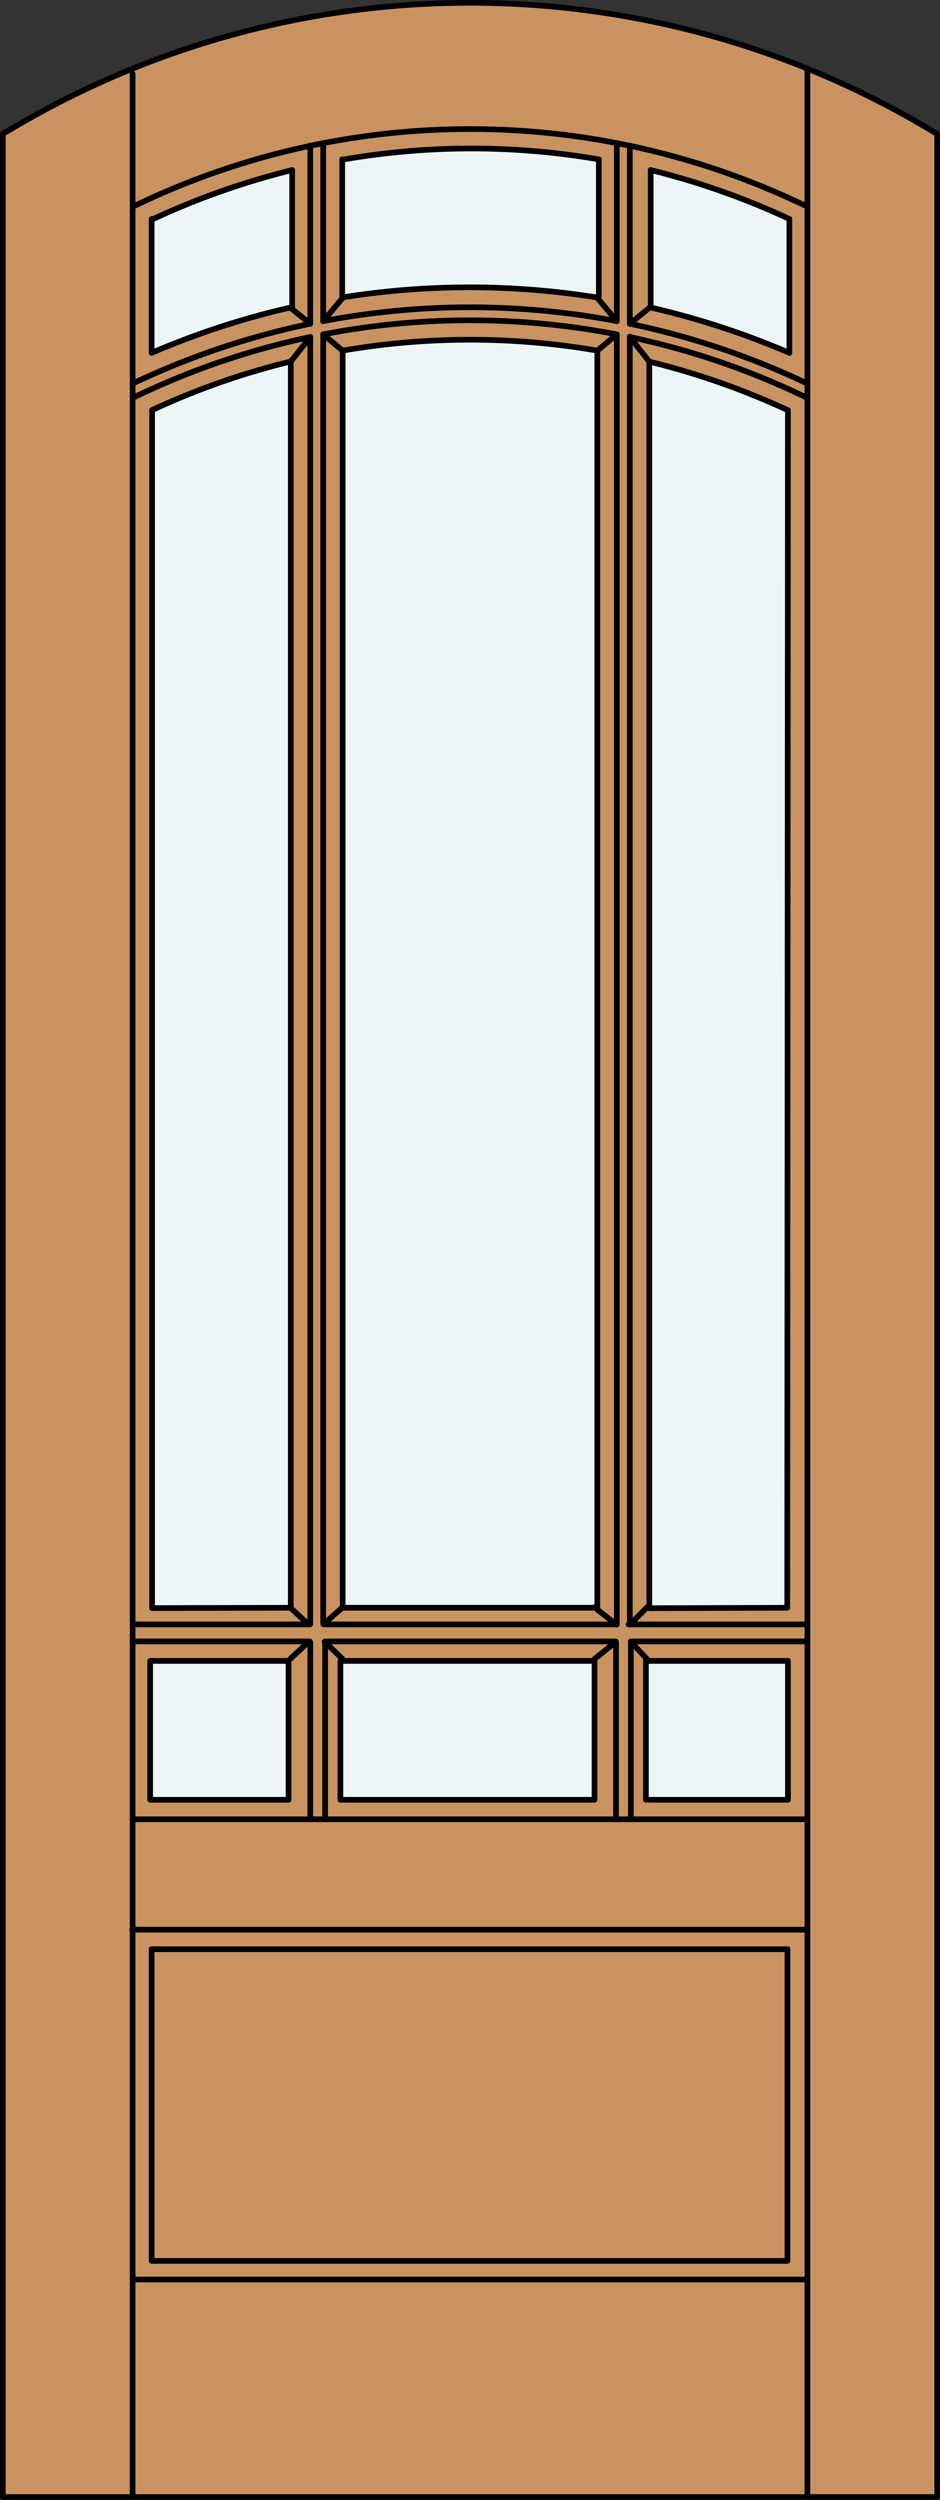 <svg id="Layer_1" data-name="Layer 1" xmlns="http://www.w3.org/2000/svg" viewBox="0 0 83.01 220.53"><rect x="0" y="0" width="83.01" height="220.53" fill="#333333" stroke="none"/><defs><style>.cls-1{fill:#c89361;}.cls-2{fill:none;stroke:#000;stroke-linecap:round;stroke-linejoin:round;stroke-width:0.5px;}.cls-3{fill:#edf6f6;}</style></defs><title>FA-0109-D095</title><path class="cls-1" d="M82.76,220.28H.25V11.82a79.32,79.32,0,0,1,82.51,0Z"/><path class="cls-2" d="M82.76,11.82a79.32,79.32,0,0,0-82.51,0"/><path class="cls-3" d="M25.8,27.13a71.58,71.58,0,0,0-12.25,4V19.32A67.49,67.49,0,0,1,25.8,15Z"/><path class="cls-3" d="M69.71,31.13a71.58,71.58,0,0,0-12.25-4V15a67.22,67.22,0,0,1,12.25,4.31Z"/><path class="cls-3" d="M52.88,26.24a71.29,71.29,0,0,0-22.49,0V14.06a66.34,66.34,0,0,1,22.49,0Z"/><path class="cls-3" d="M25.68,141.83l-12.25,0V36.2a66.16,66.16,0,0,1,12.25-4.29Z"/><path class="cls-3" d="M69.58,36.19V141.75l-12.25,0V31.89A66.19,66.19,0,0,1,69.58,36.19Z"/><path class="cls-3" d="M52.75,142H30.26V30.93a66.34,66.34,0,0,1,22.49,0V142Z"/><line class="cls-2" x1="11.71" y1="220.28" x2="11.71" y2="6.5"/><path class="cls-2" d="M71.3,35.11a68.09,68.09,0,0,0-15.68-5.38"/><path class="cls-2" d="M54.47,29.5a68.13,68.13,0,0,0-25.93,0"/><path class="cls-2" d="M27.4,29.73a68,68,0,0,0-15.69,5.38"/><line class="cls-2" x1="27.4" y1="143.27" x2="27.4" y2="29.73"/><line class="cls-2" x1="27.4" y1="160.38" x2="27.4" y2="144.88"/><line class="cls-2" x1="28.71" y1="160.38" x2="28.71" y2="144.88"/><line class="cls-2" x1="54.4" y1="160.38" x2="54.4" y2="144.88"/><line class="cls-2" x1="55.71" y1="160.38" x2="55.71" y2="144.88"/><path class="cls-2" d="M71.3,33.84a69.44,69.44,0,0,0-15.68-5.28"/><path class="cls-2" d="M54.47,28.33a69.36,69.36,0,0,0-25.93,0"/><path class="cls-2" d="M27.4,28.56a69.52,69.52,0,0,0-15.69,5.28"/><line class="cls-2" x1="55.62" y1="143.24" x2="55.62" y2="29.7"/><line class="cls-2" x1="11.71" y1="201.09" x2="71.3" y2="201.09"/><line class="cls-2" x1="28.54" y1="12.83" x2="28.54" y2="28.33"/><path class="cls-2" d="M25.68,31.89a65.43,65.43,0,0,0-12.25,4.29"/><polyline class="cls-2" points="69.58 36.2 69.52 141.83 57.34 141.87 57.34 31.89"/><line class="cls-2" x1="27.4" y1="28.56" x2="27.4" y2="12.83"/><polyline class="cls-2" points="82.76 11.88 82.76 220.28 0.25 220.28 0.25 11.88"/><line class="cls-2" x1="28.54" y1="29.5" x2="28.54" y2="143.17"/><path class="cls-2" d="M69.58,36.19A66.89,66.89,0,0,0,57.33,31.9"/><polyline class="cls-2" points="13.43 36.2 13.43 141.86 25.68 141.83 25.68 31.89"/><path class="cls-2" d="M52.75,30.93a66.34,66.34,0,0,0-22.49,0"/><line class="cls-2" x1="54.47" y1="12.83" x2="54.47" y2="28.33"/><line class="cls-2" x1="71.3" y1="220.28" x2="71.3" y2="6.13"/><line class="cls-2" x1="54.47" y1="29.5" x2="54.47" y2="143.31"/><line class="cls-2" x1="55.62" y1="28.56" x2="55.62" y2="12.83"/><polyline class="cls-2" points="52.75 30.93 52.75 141.83 30.26 141.83 30.26 30.93"/><line class="cls-2" x1="57.33" y1="27.17" x2="55.62" y2="28.56"/><line class="cls-2" x1="55.62" y1="29.73" x2="57.33" y2="31.89"/><line class="cls-2" x1="54.47" y1="29.5" x2="52.75" y2="30.93"/><line class="cls-2" x1="52.75" y1="26.28" x2="54.47" y2="28.33"/><line class="cls-2" x1="30.26" y1="26.28" x2="28.54" y2="28.33"/><line class="cls-2" x1="28.54" y1="29.5" x2="30.26" y2="30.93"/><line class="cls-2" x1="27.4" y1="29.73" x2="25.68" y2="31.89"/><line class="cls-2" x1="25.68" y1="27.17" x2="27.4" y2="28.56"/><rect class="cls-3" x="30.06" y="146.52" width="22.52" height="12.25"/><rect class="cls-3" x="13.26" y="146.52" width="12.22" height="12.25"/><rect class="cls-3" x="57.17" y="146.52" width="12.25" height="12.25"/><line class="cls-2" x1="71.26" y1="170.23" x2="11.67" y2="170.23"/><rect class="cls-2" x="13.26" y="146.52" width="12.22" height="12.25"/><polyline class="cls-2" points="57.34 158.77 69.58 158.77 69.58 146.52 57.34 146.52"/><line class="cls-2" x1="27.36" y1="144.8" x2="11.71" y2="144.8"/><line class="cls-2" x1="71.25" y1="144.8" x2="55.71" y2="144.8"/><line class="cls-2" x1="27.36" y1="143.3" x2="11.71" y2="143.3"/><line class="cls-2" x1="71.18" y1="143.3" x2="55.52" y2="143.3"/><line class="cls-2" x1="54.38" y1="144.8" x2="28.71" y2="144.8"/><line class="cls-2" x1="54.38" y1="143.3" x2="28.71" y2="143.3"/><rect class="cls-2" x="13.39" y="171.95" width="56.15" height="27.5"/><line class="cls-2" x1="11.69" y1="160.49" x2="71.26" y2="160.49"/><line class="cls-2" x1="57.04" y1="158.77" x2="57.04" y2="146.52"/><rect class="cls-2" x="30.06" y="146.52" width="22.44" height="12.25"/><line class="cls-2" x1="30.27" y1="141.78" x2="28.56" y2="143.29"/><line class="cls-2" x1="25.6" y1="141.78" x2="27.25" y2="143.31"/><line class="cls-2" x1="27.21" y1="144.88" x2="25.6" y2="146.37"/><line class="cls-2" x1="28.67" y1="144.83" x2="30.27" y2="146.37"/><line class="cls-2" x1="57.15" y1="141.78" x2="55.69" y2="143.25"/><line class="cls-2" x1="52.48" y1="141.78" x2="54.44" y2="143.31"/><line class="cls-2" x1="54.25" y1="144.94" x2="52.48" y2="146.37"/><line class="cls-2" x1="55.75" y1="144.88" x2="57.15" y2="146.37"/><path class="cls-2" d="M71.31,18.24a68.18,68.18,0,0,0-59.59,0"/><path class="cls-2" d="M69.71,19.32A67.22,67.22,0,0,0,57.46,15"/><path class="cls-2" d="M52.88,14.06a66.34,66.34,0,0,0-22.49,0"/><path class="cls-2" d="M25.8,15a67.49,67.49,0,0,0-12.25,4.31"/><path class="cls-2" d="M52.71,26.24a71.29,71.29,0,0,0-22.49,0"/><line class="cls-2" x1="13.39" y1="19.32" x2="13.39" y2="31.13"/><line class="cls-2" x1="25.8" y1="27.13" x2="25.8" y2="15.01"/><line class="cls-2" x1="30.22" y1="14.06" x2="30.22" y2="26.24"/><path class="cls-2" d="M25.64,27.13a71,71,0,0,0-12.25,4"/><path class="cls-2" d="M69.71,31.13a71.58,71.58,0,0,0-12.25-4"/><line class="cls-2" x1="69.71" y1="31.13" x2="69.71" y2="19.32"/><line class="cls-2" x1="57.46" y1="27.13" x2="57.46" y2="15.01"/><line class="cls-2" x1="52.88" y1="14.06" x2="52.88" y2="26.24"/></svg>